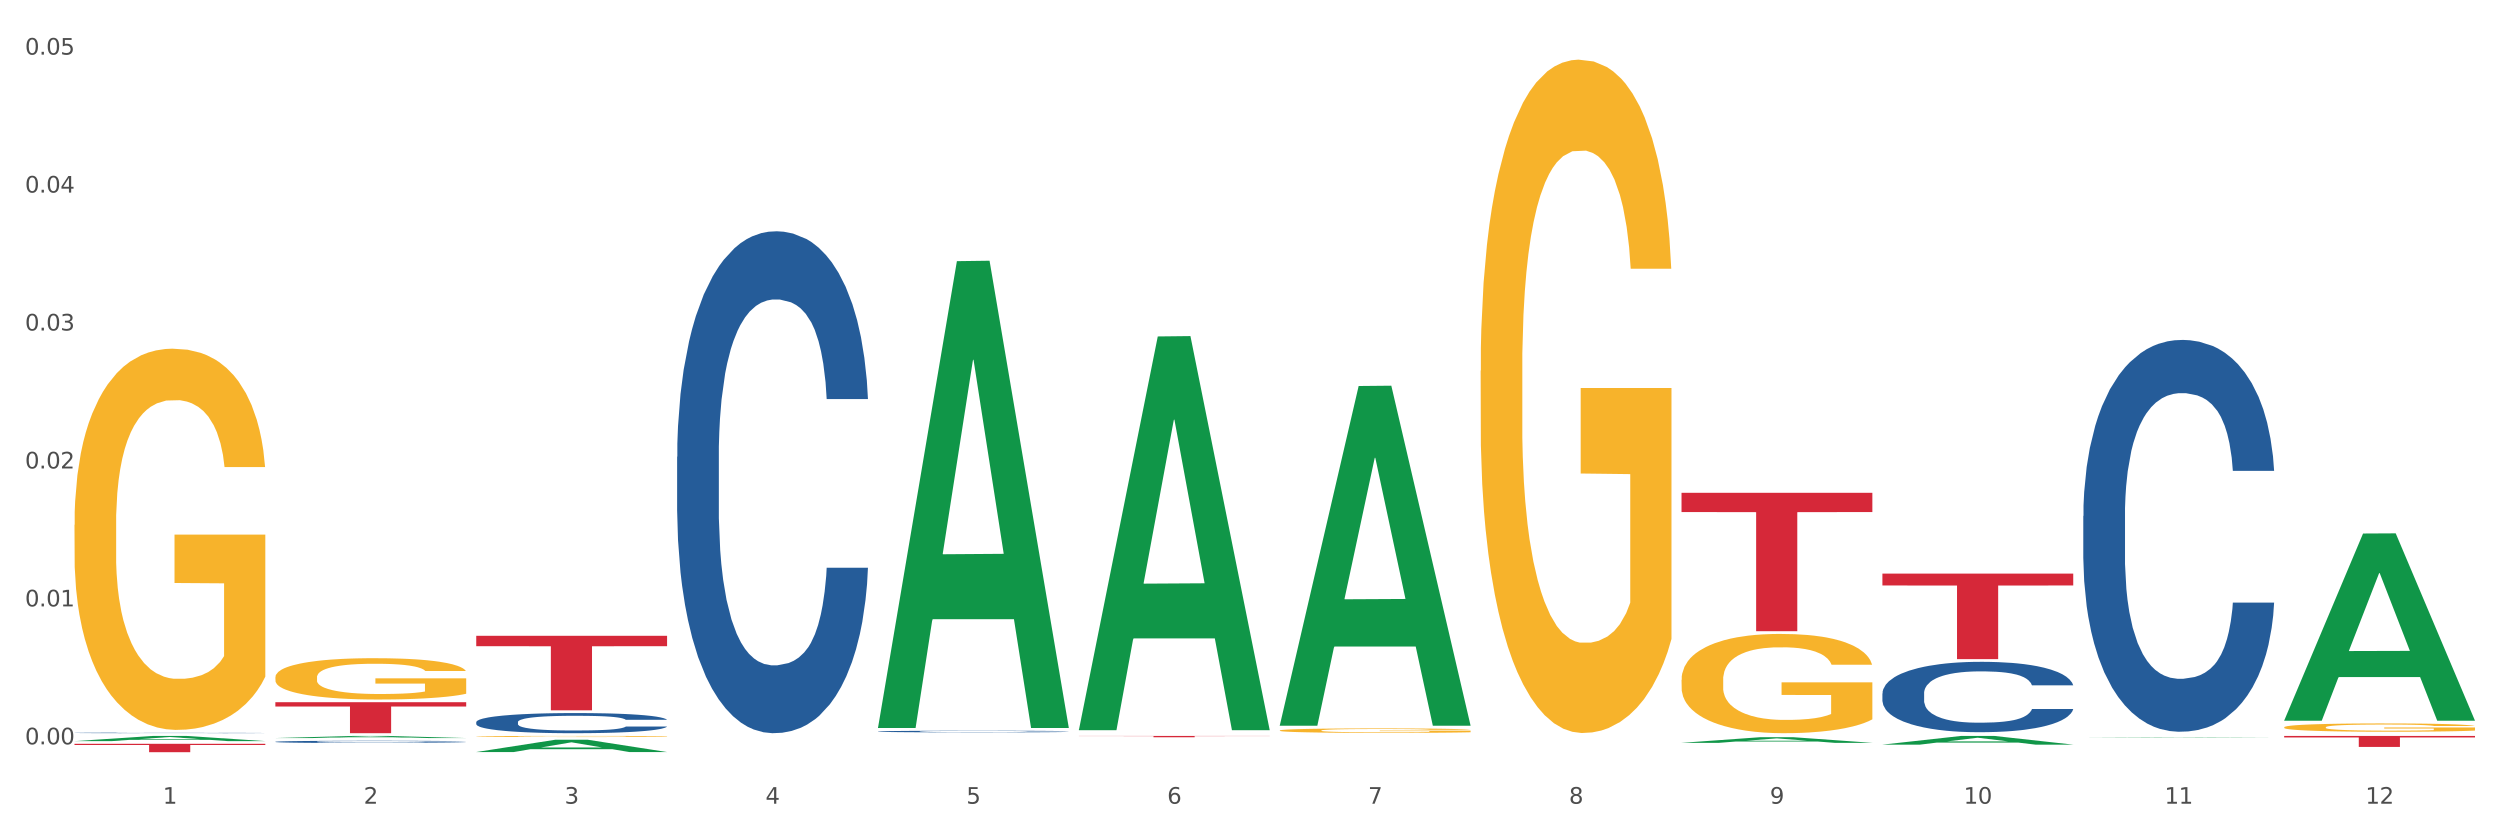 <?xml version="1.0" encoding="utf-8" standalone="no"?>
<!DOCTYPE svg PUBLIC "-//W3C//DTD SVG 1.1//EN"
  "http://www.w3.org/Graphics/SVG/1.1/DTD/svg11.dtd">
<svg xmlns:xlink="http://www.w3.org/1999/xlink" width="1080pt" height="360pt" viewBox="0 0 1080 360" xmlns="http://www.w3.org/2000/svg" version="1.1">
 <rect x="0" y="0" width="1080" height="360" fill="#333333" stroke="none"/>
 <defs>
  <style type="text/css">*{stroke-linejoin: round; stroke-linecap: butt}</style>
 </defs>
 <g id="figure_1">
  <g id="patch_1">
   <path d="M 0 360 
L 1080 360 
L 1080 0 
L 0 0 
z
" style="fill: #ffffff; stroke: #ffffff; stroke-linejoin: miter"/>
  </g>
  <g id="axes_1">
   <g id="matplotlib.axis_1">
    <g id="xtick_1">
     <g id="text_1">
      <!-- 1 -->
      <g style="fill: #4d4d4d" transform="translate(70.342 347.204) scale(0.096 -0.096)">
       <defs>
        <path id="DejaVuSans-31" d="M 794 531 
L 1825 531 
L 1825 4091 
L 703 3866 
L 703 4441 
L 1819 4666 
L 2450 4666 
L 2450 531 
L 3481 531 
L 3481 0 
L 794 0 
L 794 531 
z
" transform="scale(0.016)"/>
       </defs>
       <use xlink:href="#DejaVuSans-31"/>
      </g>
     </g>
    </g>
    <g id="xtick_2">
     <g id="text_2">
      <!-- 2 -->
      <g style="fill: #4d4d4d" transform="translate(157.122 347.204) scale(0.096 -0.096)">
       <defs>
        <path id="DejaVuSans-32" d="M 1228 531 
L 3431 531 
L 3431 0 
L 469 0 
L 469 531 
Q 828 903 1448 1529 
Q 2069 2156 2228 2338 
Q 2531 2678 2651 2914 
Q 2772 3150 2772 3378 
Q 2772 3750 2511 3984 
Q 2250 4219 1831 4219 
Q 1534 4219 1204 4116 
Q 875 4013 500 3803 
L 500 4441 
Q 881 4594 1212 4672 
Q 1544 4750 1819 4750 
Q 2544 4750 2975 4387 
Q 3406 4025 3406 3419 
Q 3406 3131 3298 2873 
Q 3191 2616 2906 2266 
Q 2828 2175 2409 1742 
Q 1991 1309 1228 531 
z
" transform="scale(0.016)"/>
       </defs>
       <use xlink:href="#DejaVuSans-32"/>
      </g>
     </g>
    </g>
    <g id="xtick_3">
     <g id="text_3">
      <!-- 3 -->
      <g style="fill: #4d4d4d" transform="translate(243.902 347.204) scale(0.096 -0.096)">
       <defs>
        <path id="DejaVuSans-33" d="M 2597 2516 
Q 3050 2419 3304 2112 
Q 3559 1806 3559 1356 
Q 3559 666 3084 287 
Q 2609 -91 1734 -91 
Q 1441 -91 1130 -33 
Q 819 25 488 141 
L 488 750 
Q 750 597 1062 519 
Q 1375 441 1716 441 
Q 2309 441 2620 675 
Q 2931 909 2931 1356 
Q 2931 1769 2642 2001 
Q 2353 2234 1838 2234 
L 1294 2234 
L 1294 2753 
L 1863 2753 
Q 2328 2753 2575 2939 
Q 2822 3125 2822 3475 
Q 2822 3834 2567 4026 
Q 2313 4219 1838 4219 
Q 1578 4219 1281 4162 
Q 984 4106 628 3988 
L 628 4550 
Q 988 4650 1302 4700 
Q 1616 4750 1894 4750 
Q 2613 4750 3031 4423 
Q 3450 4097 3450 3541 
Q 3450 3153 3228 2886 
Q 3006 2619 2597 2516 
z
" transform="scale(0.016)"/>
       </defs>
       <use xlink:href="#DejaVuSans-33"/>
      </g>
     </g>
    </g>
    <g id="xtick_4">
     <g id="text_4">
      <!-- 4 -->
      <g style="fill: #4d4d4d" transform="translate(330.683 347.204) scale(0.096 -0.096)">
       <defs>
        <path id="DejaVuSans-34" d="M 2419 4116 
L 825 1625 
L 2419 1625 
L 2419 4116 
z
M 2253 4666 
L 3047 4666 
L 3047 1625 
L 3713 1625 
L 3713 1100 
L 3047 1100 
L 3047 0 
L 2419 0 
L 2419 1100 
L 313 1100 
L 313 1709 
L 2253 4666 
z
" transform="scale(0.016)"/>
       </defs>
       <use xlink:href="#DejaVuSans-34"/>
      </g>
     </g>
    </g>
    <g id="xtick_5">
     <g id="text_5">
      <!-- 5 -->
      <g style="fill: #4d4d4d" transform="translate(417.463 347.204) scale(0.096 -0.096)">
       <defs>
        <path id="DejaVuSans-35" d="M 691 4666 
L 3169 4666 
L 3169 4134 
L 1269 4134 
L 1269 2991 
Q 1406 3038 1543 3061 
Q 1681 3084 1819 3084 
Q 2600 3084 3056 2656 
Q 3513 2228 3513 1497 
Q 3513 744 3044 326 
Q 2575 -91 1722 -91 
Q 1428 -91 1123 -41 
Q 819 9 494 109 
L 494 744 
Q 775 591 1075 516 
Q 1375 441 1709 441 
Q 2250 441 2565 725 
Q 2881 1009 2881 1497 
Q 2881 1984 2565 2268 
Q 2250 2553 1709 2553 
Q 1456 2553 1204 2497 
Q 953 2441 691 2322 
L 691 4666 
z
" transform="scale(0.016)"/>
       </defs>
       <use xlink:href="#DejaVuSans-35"/>
      </g>
     </g>
    </g>
    <g id="xtick_6">
     <g id="text_6">
      <!-- 6 -->
      <g style="fill: #4d4d4d" transform="translate(504.243 347.204) scale(0.096 -0.096)">
       <defs>
        <path id="DejaVuSans-36" d="M 2113 2584 
Q 1688 2584 1439 2293 
Q 1191 2003 1191 1497 
Q 1191 994 1439 701 
Q 1688 409 2113 409 
Q 2538 409 2786 701 
Q 3034 994 3034 1497 
Q 3034 2003 2786 2293 
Q 2538 2584 2113 2584 
z
M 3366 4563 
L 3366 3988 
Q 3128 4100 2886 4159 
Q 2644 4219 2406 4219 
Q 1781 4219 1451 3797 
Q 1122 3375 1075 2522 
Q 1259 2794 1537 2939 
Q 1816 3084 2150 3084 
Q 2853 3084 3261 2657 
Q 3669 2231 3669 1497 
Q 3669 778 3244 343 
Q 2819 -91 2113 -91 
Q 1303 -91 875 529 
Q 447 1150 447 2328 
Q 447 3434 972 4092 
Q 1497 4750 2381 4750 
Q 2619 4750 2861 4703 
Q 3103 4656 3366 4563 
z
" transform="scale(0.016)"/>
       </defs>
       <use xlink:href="#DejaVuSans-36"/>
      </g>
     </g>
    </g>
    <g id="xtick_7">
     <g id="text_7">
      <!-- 7 -->
      <g style="fill: #4d4d4d" transform="translate(591.024 347.204) scale(0.096 -0.096)">
       <defs>
        <path id="DejaVuSans-37" d="M 525 4666 
L 3525 4666 
L 3525 4397 
L 1831 0 
L 1172 0 
L 2766 4134 
L 525 4134 
L 525 4666 
z
" transform="scale(0.016)"/>
       </defs>
       <use xlink:href="#DejaVuSans-37"/>
      </g>
     </g>
    </g>
    <g id="xtick_8">
     <g id="text_8">
      <!-- 8 -->
      <g style="fill: #4d4d4d" transform="translate(677.804 347.204) scale(0.096 -0.096)">
       <defs>
        <path id="DejaVuSans-38" d="M 2034 2216 
Q 1584 2216 1326 1975 
Q 1069 1734 1069 1313 
Q 1069 891 1326 650 
Q 1584 409 2034 409 
Q 2484 409 2743 651 
Q 3003 894 3003 1313 
Q 3003 1734 2745 1975 
Q 2488 2216 2034 2216 
z
M 1403 2484 
Q 997 2584 770 2862 
Q 544 3141 544 3541 
Q 544 4100 942 4425 
Q 1341 4750 2034 4750 
Q 2731 4750 3128 4425 
Q 3525 4100 3525 3541 
Q 3525 3141 3298 2862 
Q 3072 2584 2669 2484 
Q 3125 2378 3379 2068 
Q 3634 1759 3634 1313 
Q 3634 634 3220 271 
Q 2806 -91 2034 -91 
Q 1263 -91 848 271 
Q 434 634 434 1313 
Q 434 1759 690 2068 
Q 947 2378 1403 2484 
z
M 1172 3481 
Q 1172 3119 1398 2916 
Q 1625 2713 2034 2713 
Q 2441 2713 2670 2916 
Q 2900 3119 2900 3481 
Q 2900 3844 2670 4047 
Q 2441 4250 2034 4250 
Q 1625 4250 1398 4047 
Q 1172 3844 1172 3481 
z
" transform="scale(0.016)"/>
       </defs>
       <use xlink:href="#DejaVuSans-38"/>
      </g>
     </g>
    </g>
    <g id="xtick_9">
     <g id="text_9">
      <!-- 9 -->
      <g style="fill: #4d4d4d" transform="translate(764.584 347.204) scale(0.096 -0.096)">
       <defs>
        <path id="DejaVuSans-39" d="M 703 97 
L 703 672 
Q 941 559 1184 500 
Q 1428 441 1663 441 
Q 2288 441 2617 861 
Q 2947 1281 2994 2138 
Q 2813 1869 2534 1725 
Q 2256 1581 1919 1581 
Q 1219 1581 811 2004 
Q 403 2428 403 3163 
Q 403 3881 828 4315 
Q 1253 4750 1959 4750 
Q 2769 4750 3195 4129 
Q 3622 3509 3622 2328 
Q 3622 1225 3098 567 
Q 2575 -91 1691 -91 
Q 1453 -91 1209 -44 
Q 966 3 703 97 
z
M 1959 2075 
Q 2384 2075 2632 2365 
Q 2881 2656 2881 3163 
Q 2881 3666 2632 3958 
Q 2384 4250 1959 4250 
Q 1534 4250 1286 3958 
Q 1038 3666 1038 3163 
Q 1038 2656 1286 2365 
Q 1534 2075 1959 2075 
z
" transform="scale(0.016)"/>
       </defs>
       <use xlink:href="#DejaVuSans-39"/>
      </g>
     </g>
    </g>
    <g id="xtick_10">
     <g id="text_10">
      <!-- 10 -->
      <g style="fill: #4d4d4d" transform="translate(848.311 347.204) scale(0.096 -0.096)">
       <defs>
        <path id="DejaVuSans-30" d="M 2034 4250 
Q 1547 4250 1301 3770 
Q 1056 3291 1056 2328 
Q 1056 1369 1301 889 
Q 1547 409 2034 409 
Q 2525 409 2770 889 
Q 3016 1369 3016 2328 
Q 3016 3291 2770 3770 
Q 2525 4250 2034 4250 
z
M 2034 4750 
Q 2819 4750 3233 4129 
Q 3647 3509 3647 2328 
Q 3647 1150 3233 529 
Q 2819 -91 2034 -91 
Q 1250 -91 836 529 
Q 422 1150 422 2328 
Q 422 3509 836 4129 
Q 1250 4750 2034 4750 
z
" transform="scale(0.016)"/>
       </defs>
       <use xlink:href="#DejaVuSans-31"/>
       <use xlink:href="#DejaVuSans-30" transform="translate(63.623 0)"/>
      </g>
     </g>
    </g>
    <g id="xtick_11">
     <g id="text_11">
      <!-- 11 -->
      <g style="fill: #4d4d4d" transform="translate(935.091 347.204) scale(0.096 -0.096)">
       <use xlink:href="#DejaVuSans-31"/>
       <use xlink:href="#DejaVuSans-31" transform="translate(63.623 0)"/>
      </g>
     </g>
    </g>
    <g id="xtick_12">
     <g id="text_12">
      <!-- 12 -->
      <g style="fill: #4d4d4d" transform="translate(1021.871 347.204) scale(0.096 -0.096)">
       <use xlink:href="#DejaVuSans-31"/>
       <use xlink:href="#DejaVuSans-32" transform="translate(63.623 0)"/>
      </g>
     </g>
    </g>
    <g id="xtick_13"/>
    <g id="xtick_14"/>
    <g id="xtick_15"/>
    <g id="xtick_16"/>
    <g id="xtick_17"/>
    <g id="xtick_18"/>
    <g id="xtick_19"/>
    <g id="xtick_20"/>
    <g id="xtick_21"/>
    <g id="xtick_22"/>
    <g id="xtick_23"/>
   </g>
   <g id="matplotlib.axis_2">
    <g id="ytick_1">
     <g id="text_13">
      <!-- 0.00 -->
      <g style="fill: #4d4d4d" transform="translate(10.8 321.56) scale(0.096 -0.096)">
       <defs>
        <path id="DejaVuSans-2e" d="M 684 794 
L 1344 794 
L 1344 0 
L 684 0 
L 684 794 
z
" transform="scale(0.016)"/>
       </defs>
       <use xlink:href="#DejaVuSans-30"/>
       <use xlink:href="#DejaVuSans-2e" transform="translate(63.623 0)"/>
       <use xlink:href="#DejaVuSans-30" transform="translate(95.41 0)"/>
       <use xlink:href="#DejaVuSans-30" transform="translate(159.033 0)"/>
      </g>
     </g>
    </g>
    <g id="ytick_2">
     <g id="text_14">
      <!-- 0.01 -->
      <g style="fill: #4d4d4d" transform="translate(10.8 261.968) scale(0.096 -0.096)">
       <use xlink:href="#DejaVuSans-30"/>
       <use xlink:href="#DejaVuSans-2e" transform="translate(63.623 0)"/>
       <use xlink:href="#DejaVuSans-30" transform="translate(95.41 0)"/>
       <use xlink:href="#DejaVuSans-31" transform="translate(159.033 0)"/>
      </g>
     </g>
    </g>
    <g id="ytick_3">
     <g id="text_15">
      <!-- 0.02 -->
      <g style="fill: #4d4d4d" transform="translate(10.8 202.377) scale(0.096 -0.096)">
       <use xlink:href="#DejaVuSans-30"/>
       <use xlink:href="#DejaVuSans-2e" transform="translate(63.623 0)"/>
       <use xlink:href="#DejaVuSans-30" transform="translate(95.41 0)"/>
       <use xlink:href="#DejaVuSans-32" transform="translate(159.033 0)"/>
      </g>
     </g>
    </g>
    <g id="ytick_4">
     <g id="text_16">
      <!-- 0.03 -->
      <g style="fill: #4d4d4d" transform="translate(10.8 142.785) scale(0.096 -0.096)">
       <use xlink:href="#DejaVuSans-30"/>
       <use xlink:href="#DejaVuSans-2e" transform="translate(63.623 0)"/>
       <use xlink:href="#DejaVuSans-30" transform="translate(95.41 0)"/>
       <use xlink:href="#DejaVuSans-33" transform="translate(159.033 0)"/>
      </g>
     </g>
    </g>
    <g id="ytick_5">
     <g id="text_17">
      <!-- 0.04 -->
      <g style="fill: #4d4d4d" transform="translate(10.8 83.194) scale(0.096 -0.096)">
       <use xlink:href="#DejaVuSans-30"/>
       <use xlink:href="#DejaVuSans-2e" transform="translate(63.623 0)"/>
       <use xlink:href="#DejaVuSans-30" transform="translate(95.41 0)"/>
       <use xlink:href="#DejaVuSans-34" transform="translate(159.033 0)"/>
      </g>
     </g>
    </g>
    <g id="ytick_6">
     <g id="text_18">
      <!-- 0.05 -->
      <g style="fill: #4d4d4d" transform="translate(10.8 23.602) scale(0.096 -0.096)">
       <use xlink:href="#DejaVuSans-30"/>
       <use xlink:href="#DejaVuSans-2e" transform="translate(63.623 0)"/>
       <use xlink:href="#DejaVuSans-30" transform="translate(95.41 0)"/>
       <use xlink:href="#DejaVuSans-35" transform="translate(159.033 0)"/>
      </g>
     </g>
    </g>
    <g id="ytick_7"/>
    <g id="ytick_8"/>
    <g id="ytick_9"/>
    <g id="ytick_10"/>
    <g id="ytick_11"/>
   </g>
   <g id="PolyCollection_1">
    <path d="M 32.175 320.155 
L 32.26 320.153 
L 66.256 317.914 
L 80.365 317.912 
L 114.616 320.159 
L 98.298 320.159 
L 90.904 319.636 
L 55.803 319.636 
L 55.548 319.645 
L 48.408 320.159 
L 32.175 320.159 
L 32.175 320.155 
L 60.222 319.324 
L 86.484 319.322 
L 73.481 318.391 
L 73.311 318.387 
L 73.141 318.393 
L 60.137 319.322 
L 60.222 319.324 
L 32.175 320.155 
z
" clip-path="url(#pbf54837834)" style="fill: #109648"/>
    <path d="M 292.516 197.335 
L 292.613 197.137 
L 292.613 191.593 
L 292.906 184.068 
L 293.978 170.206 
L 295.342 159.711 
L 297.681 147.434 
L 298.948 142.285 
L 300.604 136.542 
L 304.015 127.235 
L 307.913 119.314 
L 310.641 114.958 
L 312.688 112.185 
L 317.268 107.235 
L 319.899 105.056 
L 322.628 103.274 
L 324.966 102.086 
L 328.864 100.7 
L 331.983 100.106 
L 335.588 99.908 
L 338.609 100.106 
L 342.604 100.898 
L 348.451 103.274 
L 350.693 104.66 
L 353.714 107.037 
L 356.832 110.205 
L 359.366 113.373 
L 362.289 117.928 
L 365.31 123.869 
L 368.233 131.394 
L 370.28 138.324 
L 371.936 145.651 
L 373.398 154.562 
L 374.47 164.266 
L 374.957 172.384 
L 357.124 172.384 
L 356.637 165.058 
L 355.663 157.137 
L 354.688 151.79 
L 353.616 147.434 
L 351.96 142.483 
L 350.498 139.315 
L 348.062 135.552 
L 345.82 133.176 
L 343.969 131.79 
L 341.727 130.602 
L 336.952 129.413 
L 333.542 129.413 
L 331.398 129.809 
L 328.767 130.8 
L 326.525 132.186 
L 323.894 134.562 
L 321.848 137.136 
L 319.802 140.503 
L 318.632 142.879 
L 316.878 147.235 
L 315.709 150.8 
L 314.15 156.939 
L 313.273 161.295 
L 311.713 172.583 
L 311.031 180.899 
L 310.739 186.642 
L 310.544 192.979 
L 310.544 223.871 
L 311.129 237.732 
L 311.616 243.673 
L 312.395 250.406 
L 313.857 259.119 
L 316.001 267.634 
L 318.242 273.773 
L 320.094 277.535 
L 321.848 280.307 
L 323.602 282.486 
L 325.746 284.466 
L 327.5 285.654 
L 330.131 286.842 
L 333.249 287.436 
L 335.686 287.436 
L 340.655 286.446 
L 342.897 285.456 
L 345.041 284.07 
L 347.379 281.891 
L 349.231 279.515 
L 350.303 277.733 
L 352.057 273.971 
L 353.421 270.01 
L 354.591 265.456 
L 355.37 261.495 
L 356.247 255.554 
L 356.929 248.822 
L 357.124 245.257 
L 374.957 245.257 
L 374.568 252.386 
L 373.885 259.317 
L 372.521 268.624 
L 371.449 273.971 
L 369.793 280.505 
L 368.038 286.05 
L 365.602 292.189 
L 363.361 296.743 
L 361.022 300.704 
L 358.489 304.268 
L 353.908 309.219 
L 352.252 310.605 
L 348.744 312.981 
L 346.015 314.367 
L 342.02 315.754 
L 337.927 316.546 
L 333.639 316.744 
L 329.839 316.348 
L 325.648 315.159 
L 323.017 313.971 
L 320.094 312.189 
L 316.683 309.417 
L 313.467 306.05 
L 310.447 302.09 
L 307.621 297.535 
L 304.989 292.387 
L 301.579 283.872 
L 299.045 275.555 
L 297.194 267.832 
L 295.927 261.297 
L 294.66 252.98 
L 293.978 247.237 
L 292.906 233.376 
L 292.516 220.504 
L 292.516 197.335 
z
" clip-path="url(#pbf54837834)" style="fill: #255c99"/>
    <path d="M 379.296 315.993 
L 379.394 315.992 
L 379.394 315.974 
L 379.686 315.949 
L 380.758 315.903 
L 382.122 315.869 
L 384.461 315.829 
L 385.728 315.812 
L 387.385 315.793 
L 390.795 315.762 
L 394.693 315.736 
L 397.422 315.722 
L 399.468 315.713 
L 404.048 315.696 
L 406.679 315.689 
L 409.408 315.683 
L 411.747 315.679 
L 415.645 315.675 
L 418.763 315.673 
L 422.369 315.672 
L 425.389 315.673 
L 429.385 315.675 
L 435.232 315.683 
L 437.473 315.688 
L 440.494 315.696 
L 443.612 315.706 
L 446.146 315.716 
L 449.069 315.731 
L 452.09 315.751 
L 455.014 315.776 
L 457.06 315.799 
L 458.717 315.823 
L 460.178 315.852 
L 461.25 315.884 
L 461.738 315.911 
L 443.905 315.911 
L 443.417 315.887 
L 442.443 315.86 
L 441.468 315.843 
L 440.396 315.829 
L 438.74 315.812 
L 437.278 315.802 
L 434.842 315.789 
L 432.601 315.782 
L 430.749 315.777 
L 428.508 315.773 
L 423.733 315.769 
L 420.322 315.769 
L 418.178 315.771 
L 415.547 315.774 
L 413.306 315.778 
L 410.675 315.786 
L 408.628 315.795 
L 406.582 315.806 
L 405.413 315.814 
L 403.658 315.828 
L 402.489 315.84 
L 400.93 315.86 
L 400.053 315.874 
L 398.494 315.911 
L 397.812 315.939 
L 397.519 315.958 
L 397.324 315.978 
L 397.324 316.08 
L 397.909 316.126 
L 398.396 316.145 
L 399.176 316.167 
L 400.638 316.196 
L 402.781 316.224 
L 405.023 316.244 
L 406.874 316.257 
L 408.628 316.266 
L 410.382 316.273 
L 412.526 316.279 
L 414.28 316.283 
L 416.911 316.287 
L 420.03 316.289 
L 422.466 316.289 
L 427.436 316.286 
L 429.677 316.283 
L 431.821 316.278 
L 434.16 316.271 
L 436.011 316.263 
L 437.083 316.257 
L 438.837 316.245 
L 440.202 316.232 
L 441.371 316.217 
L 442.151 316.204 
L 443.028 316.184 
L 443.71 316.162 
L 443.905 316.15 
L 461.738 316.15 
L 461.348 316.174 
L 460.666 316.197 
L 459.301 316.227 
L 458.23 316.245 
L 456.573 316.266 
L 454.819 316.285 
L 452.383 316.305 
L 450.141 316.32 
L 447.803 316.333 
L 445.269 316.345 
L 440.689 316.361 
L 439.032 316.365 
L 435.524 316.373 
L 432.795 316.378 
L 428.8 316.382 
L 424.707 316.385 
L 420.42 316.386 
L 416.619 316.384 
L 412.429 316.38 
L 409.798 316.377 
L 406.874 316.371 
L 403.464 316.362 
L 400.248 316.35 
L 397.227 316.337 
L 394.401 316.322 
L 391.77 316.306 
L 388.359 316.278 
L 385.825 316.25 
L 383.974 316.225 
L 382.707 316.203 
L 381.44 316.176 
L 380.758 316.157 
L 379.686 316.111 
L 379.296 316.069 
L 379.296 315.993 
z
" clip-path="url(#pbf54837834)" style="fill: #255c99"/>
    <path d="M 813.198 299.569 
L 813.295 299.541 
L 813.295 298.764 
L 813.588 297.708 
L 814.66 295.764 
L 816.024 294.292 
L 818.363 292.57 
L 819.63 291.848 
L 821.286 291.042 
L 824.697 289.737 
L 828.595 288.626 
L 831.323 288.015 
L 833.37 287.626 
L 837.95 286.932 
L 840.581 286.626 
L 843.31 286.376 
L 845.648 286.21 
L 849.546 286.015 
L 852.665 285.932 
L 856.27 285.904 
L 859.291 285.932 
L 863.286 286.043 
L 869.133 286.376 
L 871.375 286.571 
L 874.396 286.904 
L 877.514 287.349 
L 880.048 287.793 
L 882.971 288.432 
L 885.992 289.265 
L 888.915 290.32 
L 890.962 291.292 
L 892.618 292.32 
L 894.08 293.57 
L 895.152 294.931 
L 895.639 296.069 
L 877.806 296.069 
L 877.319 295.042 
L 876.345 293.931 
L 875.37 293.181 
L 874.298 292.57 
L 872.642 291.876 
L 871.18 291.431 
L 868.744 290.904 
L 866.502 290.57 
L 864.651 290.376 
L 862.409 290.209 
L 857.634 290.043 
L 854.224 290.043 
L 852.08 290.098 
L 849.449 290.237 
L 847.207 290.431 
L 844.576 290.765 
L 842.53 291.126 
L 840.484 291.598 
L 839.314 291.931 
L 837.56 292.542 
L 836.391 293.042 
L 834.832 293.903 
L 833.955 294.514 
L 832.395 296.097 
L 831.713 297.264 
L 831.421 298.069 
L 831.226 298.958 
L 831.226 303.291 
L 831.811 305.235 
L 832.298 306.068 
L 833.077 307.012 
L 834.539 308.234 
L 836.683 309.429 
L 838.924 310.29 
L 840.776 310.817 
L 842.53 311.206 
L 844.284 311.512 
L 846.428 311.789 
L 848.182 311.956 
L 850.813 312.123 
L 853.931 312.206 
L 856.368 312.206 
L 861.338 312.067 
L 863.579 311.928 
L 865.723 311.734 
L 868.061 311.428 
L 869.913 311.095 
L 870.985 310.845 
L 872.739 310.317 
L 874.103 309.762 
L 875.273 309.123 
L 876.052 308.568 
L 876.929 307.734 
L 877.611 306.79 
L 877.806 306.29 
L 895.639 306.29 
L 895.25 307.29 
L 894.567 308.262 
L 893.203 309.567 
L 892.131 310.317 
L 890.475 311.234 
L 888.72 312.012 
L 886.284 312.873 
L 884.043 313.511 
L 881.704 314.067 
L 879.171 314.567 
L 874.59 315.261 
L 872.934 315.456 
L 869.426 315.789 
L 866.697 315.983 
L 862.702 316.178 
L 858.609 316.289 
L 854.321 316.316 
L 850.521 316.261 
L 846.33 316.094 
L 843.699 315.928 
L 840.776 315.678 
L 837.365 315.289 
L 834.149 314.817 
L 831.129 314.261 
L 828.303 313.622 
L 825.671 312.9 
L 822.261 311.706 
L 819.727 310.54 
L 817.876 309.456 
L 816.609 308.54 
L 815.342 307.373 
L 814.66 306.568 
L 813.588 304.624 
L 813.198 302.818 
L 813.198 299.569 
z
" clip-path="url(#pbf54837834)" style="fill: #255c99"/>
    <path d="M 899.978 222.901 
L 900.076 222.746 
L 900.076 218.417 
L 900.368 212.543 
L 901.44 201.721 
L 902.804 193.527 
L 905.143 183.942 
L 906.41 179.923 
L 908.067 175.44 
L 911.477 168.174 
L 915.375 161.99 
L 918.104 158.589 
L 920.15 156.424 
L 924.73 152.559 
L 927.361 150.859 
L 930.09 149.467 
L 932.429 148.54 
L 936.327 147.458 
L 939.445 146.994 
L 943.051 146.839 
L 946.071 146.994 
L 950.067 147.612 
L 955.914 149.467 
L 958.155 150.55 
L 961.176 152.405 
L 964.294 154.878 
L 966.828 157.352 
L 969.751 160.908 
L 972.772 165.545 
L 975.696 171.42 
L 977.742 176.831 
L 979.399 182.551 
L 980.86 189.508 
L 981.932 197.083 
L 982.42 203.422 
L 964.587 203.422 
L 964.099 197.702 
L 963.125 191.518 
L 962.15 187.344 
L 961.078 183.942 
L 959.422 180.078 
L 957.96 177.604 
L 955.524 174.667 
L 953.283 172.812 
L 951.431 171.729 
L 949.19 170.802 
L 944.415 169.874 
L 941.004 169.874 
L 938.86 170.183 
L 936.229 170.956 
L 933.988 172.039 
L 931.357 173.894 
L 929.31 175.903 
L 927.264 178.532 
L 926.095 180.387 
L 924.34 183.788 
L 923.171 186.571 
L 921.612 191.363 
L 920.735 194.764 
L 919.176 203.576 
L 918.494 210.069 
L 918.201 214.553 
L 918.006 219.5 
L 918.006 243.617 
L 918.591 254.438 
L 919.078 259.076 
L 919.858 264.333 
L 921.32 271.135 
L 923.463 277.783 
L 925.705 282.575 
L 927.556 285.512 
L 929.31 287.677 
L 931.064 289.377 
L 933.208 290.923 
L 934.962 291.851 
L 937.593 292.778 
L 940.712 293.242 
L 943.148 293.242 
L 948.118 292.469 
L 950.359 291.696 
L 952.503 290.614 
L 954.842 288.913 
L 956.693 287.058 
L 957.765 285.667 
L 959.519 282.73 
L 960.884 279.638 
L 962.053 276.082 
L 962.833 272.99 
L 963.71 268.352 
L 964.392 263.096 
L 964.587 260.313 
L 982.42 260.313 
L 982.03 265.879 
L 981.348 271.289 
L 979.983 278.556 
L 978.912 282.73 
L 977.255 287.831 
L 975.501 292.16 
L 973.065 296.952 
L 970.823 300.508 
L 968.485 303.6 
L 965.951 306.383 
L 961.371 310.248 
L 959.714 311.33 
L 956.206 313.185 
L 953.477 314.267 
L 949.482 315.349 
L 945.389 315.968 
L 941.102 316.122 
L 937.301 315.813 
L 933.111 314.886 
L 930.48 313.958 
L 927.556 312.567 
L 924.146 310.402 
L 920.93 307.774 
L 917.909 304.682 
L 915.083 301.127 
L 912.452 297.107 
L 909.041 290.459 
L 906.507 283.966 
L 904.656 277.937 
L 903.389 272.835 
L 902.122 266.342 
L 901.44 261.859 
L 900.368 251.037 
L 899.978 240.989 
L 899.978 222.901 
z
" clip-path="url(#pbf54837834)" style="fill: #255c99"/>
    <path d="M 32.175 316.606 
L 32.272 316.606 
L 32.272 316.6 
L 32.565 316.591 
L 33.637 316.575 
L 35.001 316.563 
L 37.34 316.549 
L 38.607 316.543 
L 40.263 316.536 
L 43.674 316.526 
L 47.572 316.517 
L 50.3 316.512 
L 52.347 316.508 
L 56.927 316.503 
L 59.558 316.5 
L 62.287 316.498 
L 64.625 316.497 
L 68.523 316.495 
L 71.642 316.495 
L 75.247 316.494 
L 78.268 316.495 
L 82.263 316.495 
L 88.11 316.498 
L 90.352 316.5 
L 93.373 316.503 
L 96.491 316.506 
L 99.025 316.51 
L 101.948 316.515 
L 104.969 316.522 
L 107.892 316.531 
L 109.939 316.539 
L 111.595 316.547 
L 113.057 316.557 
L 114.129 316.568 
L 114.616 316.578 
L 96.783 316.578 
L 96.296 316.569 
L 95.322 316.56 
L 94.347 316.554 
L 93.275 316.549 
L 91.619 316.543 
L 90.157 316.54 
L 87.721 316.535 
L 85.479 316.533 
L 83.628 316.531 
L 81.386 316.53 
L 76.611 316.528 
L 73.201 316.528 
L 71.057 316.529 
L 68.426 316.53 
L 66.184 316.531 
L 63.553 316.534 
L 61.507 316.537 
L 59.461 316.541 
L 58.291 316.544 
L 56.537 316.549 
L 55.368 316.553 
L 53.809 316.56 
L 52.932 316.565 
L 51.372 316.578 
L 50.69 316.587 
L 50.398 316.594 
L 50.203 316.601 
L 50.203 316.637 
L 50.788 316.653 
L 51.275 316.66 
L 52.054 316.667 
L 53.516 316.677 
L 55.66 316.687 
L 57.901 316.694 
L 59.753 316.699 
L 61.507 316.702 
L 63.261 316.704 
L 65.405 316.707 
L 67.159 316.708 
L 69.79 316.709 
L 72.908 316.71 
L 75.345 316.71 
L 80.314 316.709 
L 82.556 316.708 
L 84.7 316.706 
L 87.038 316.704 
L 88.89 316.701 
L 89.962 316.699 
L 91.716 316.694 
L 93.08 316.69 
L 94.25 316.685 
L 95.029 316.68 
L 95.906 316.673 
L 96.588 316.666 
L 96.783 316.661 
L 114.616 316.661 
L 114.227 316.67 
L 113.544 316.678 
L 112.18 316.688 
L 111.108 316.694 
L 109.452 316.702 
L 107.697 316.708 
L 105.261 316.715 
L 103.02 316.721 
L 100.681 316.725 
L 98.148 316.729 
L 93.567 316.735 
L 91.911 316.737 
L 88.403 316.739 
L 85.674 316.741 
L 81.679 316.743 
L 77.586 316.743 
L 73.298 316.744 
L 69.498 316.743 
L 65.307 316.742 
L 62.676 316.74 
L 59.753 316.738 
L 56.342 316.735 
L 53.126 316.731 
L 50.105 316.727 
L 47.279 316.722 
L 44.648 316.716 
L 41.238 316.706 
L 38.704 316.696 
L 36.853 316.687 
L 35.586 316.68 
L 34.319 316.67 
L 33.637 316.664 
L 32.565 316.648 
L 32.175 316.633 
L 32.175 316.606 
z
" clip-path="url(#pbf54837834)" style="fill: #255c99"/>
    <path d="M 32.175 321.328 
L 114.616 321.328 
L 114.616 321.831 
L 82.187 321.835 
L 82.187 324.95 
L 64.409 324.95 
L 64.409 321.835 
L 32.175 321.831 
L 32.175 321.331 
L 32.175 321.328 
z
" clip-path="url(#pbf54837834)" style="fill: #d62839"/>
    <path d="M 118.955 303.362 
L 201.397 303.362 
L 201.397 305.222 
L 168.967 305.234 
L 168.967 316.744 
L 151.189 316.744 
L 151.189 305.234 
L 118.955 305.222 
L 118.955 303.375 
L 118.955 303.362 
z
" clip-path="url(#pbf54837834)" style="fill: #d62839"/>
    <path d="M 205.736 274.677 
L 288.177 274.677 
L 288.177 279.151 
L 255.747 279.181 
L 255.747 306.87 
L 237.97 306.87 
L 237.97 279.181 
L 205.736 279.151 
L 205.736 274.708 
L 205.736 274.677 
z
" clip-path="url(#pbf54837834)" style="fill: #d62839"/>
    <path d="M 32.175 226.732 
L 32.272 226.582 
L 32.272 221.167 
L 32.467 216.504 
L 33.44 205.223 
L 34.9 195.897 
L 35.971 190.933 
L 37.042 186.872 
L 38.307 182.811 
L 39.864 178.599 
L 42.687 172.433 
L 44.439 169.274 
L 46.58 165.965 
L 50.474 161.151 
L 53.296 158.444 
L 56.216 156.188 
L 60.986 153.48 
L 64.1 152.277 
L 67.41 151.375 
L 71.4 150.773 
L 74.418 150.622 
L 81.036 151.074 
L 86.682 152.427 
L 89.407 153.48 
L 92.911 155.285 
L 94.76 156.489 
L 97.778 158.895 
L 100.892 162.054 
L 103.034 164.761 
L 106.246 169.875 
L 108.679 174.99 
L 110.918 181.307 
L 112.086 185.669 
L 112.962 189.73 
L 113.74 194.393 
L 114.519 201.763 
L 96.999 201.763 
L 96.318 196.499 
L 95.247 191.535 
L 93.69 186.722 
L 92.327 183.714 
L 89.991 179.953 
L 87.85 177.547 
L 85.611 175.742 
L 82.886 174.237 
L 80.744 173.485 
L 77.727 172.884 
L 71.79 173.034 
L 67.799 174.237 
L 65.074 175.742 
L 63.322 177.095 
L 61.764 178.599 
L 60.012 180.705 
L 57.968 183.864 
L 56.508 186.722 
L 55.048 190.332 
L 53.88 193.942 
L 52.81 198.153 
L 51.934 202.666 
L 51.252 207.329 
L 50.668 213.044 
L 50.182 222.52 
L 50.182 243.127 
L 50.376 247.79 
L 50.863 253.957 
L 51.447 258.62 
L 52.42 264.185 
L 53.296 267.945 
L 54.951 273.36 
L 56.8 277.873 
L 58.26 280.731 
L 59.72 283.137 
L 62.251 286.446 
L 65.074 289.154 
L 67.507 290.808 
L 70.816 292.312 
L 73.055 292.914 
L 75.002 293.215 
L 79.771 293.215 
L 83.178 292.764 
L 86.974 291.711 
L 89.894 290.357 
L 92.327 288.702 
L 95.052 285.995 
L 96.804 283.438 
L 96.804 252.001 
L 75.391 251.851 
L 75.391 230.944 
L 114.616 230.944 
L 114.616 292.312 
L 112.962 295.471 
L 111.112 298.329 
L 109.166 300.886 
L 106.246 304.045 
L 102.742 307.053 
L 99.627 309.159 
L 96.318 310.964 
L 92.424 312.618 
L 87.363 314.122 
L 84.248 314.724 
L 80.355 315.175 
L 75.78 315.326 
L 71.79 315.025 
L 67.896 314.273 
L 63.808 312.919 
L 59.818 310.964 
L 56.8 309.008 
L 53.783 306.602 
L 50.571 303.443 
L 48.04 300.435 
L 46.094 297.727 
L 43.952 294.268 
L 41.616 289.755 
L 39.864 285.694 
L 38.307 281.483 
L 36.652 276.068 
L 35.484 271.405 
L 34.316 265.539 
L 33.635 261.177 
L 32.856 254.408 
L 32.272 244.932 
L 32.175 226.732 
z
" clip-path="url(#pbf54837834)" style="fill: #f7b32b"/>
    <path d="M 466.077 317.912 
L 548.518 317.912 
L 548.518 317.995 
L 516.088 317.996 
L 516.088 318.509 
L 498.311 318.509 
L 498.311 317.996 
L 466.077 317.995 
L 466.077 317.913 
L 466.077 317.912 
z
" clip-path="url(#pbf54837834)" style="fill: #d62839"/>
    <path d="M 726.418 212.892 
L 808.859 212.892 
L 808.859 221.201 
L 776.429 221.257 
L 776.429 272.686 
L 758.652 272.686 
L 758.652 221.257 
L 726.418 221.201 
L 726.418 212.948 
L 726.418 212.892 
z
" clip-path="url(#pbf54837834)" style="fill: #d62839"/>
    <path d="M 813.198 247.79 
L 895.639 247.79 
L 895.639 252.924 
L 863.21 252.959 
L 863.21 284.736 
L 845.432 284.736 
L 845.432 252.959 
L 813.198 252.924 
L 813.198 247.825 
L 813.198 247.79 
z
" clip-path="url(#pbf54837834)" style="fill: #d62839"/>
    <path d="M 986.759 317.912 
L 1069.2 317.912 
L 1069.2 318.573 
L 1036.77 318.577 
L 1036.77 322.667 
L 1018.993 322.667 
L 1018.993 318.577 
L 986.759 318.573 
L 986.759 317.917 
L 986.759 317.912 
z
" clip-path="url(#pbf54837834)" style="fill: #d62839"/>
    <path d="M 205.736 311.95 
L 205.833 311.942 
L 205.833 311.719 
L 206.125 311.417 
L 207.197 310.861 
L 208.562 310.439 
L 210.9 309.946 
L 212.167 309.74 
L 213.824 309.509 
L 217.235 309.136 
L 221.133 308.818 
L 223.861 308.643 
L 225.907 308.531 
L 230.488 308.333 
L 233.119 308.245 
L 235.847 308.174 
L 238.186 308.126 
L 242.084 308.07 
L 245.202 308.046 
L 248.808 308.039 
L 251.829 308.046 
L 255.824 308.078 
L 261.671 308.174 
L 263.912 308.229 
L 266.933 308.325 
L 270.052 308.452 
L 272.585 308.579 
L 275.509 308.762 
L 278.53 309 
L 281.453 309.303 
L 283.499 309.581 
L 285.156 309.875 
L 286.618 310.233 
L 287.69 310.622 
L 288.177 310.948 
L 270.344 310.948 
L 269.857 310.654 
L 268.882 310.336 
L 267.908 310.121 
L 266.836 309.946 
L 265.179 309.748 
L 263.717 309.621 
L 261.281 309.47 
L 259.04 309.374 
L 257.188 309.318 
L 254.947 309.271 
L 250.172 309.223 
L 246.761 309.223 
L 244.618 309.239 
L 241.986 309.279 
L 239.745 309.334 
L 237.114 309.43 
L 235.068 309.533 
L 233.021 309.668 
L 231.852 309.764 
L 230.098 309.939 
L 228.928 310.082 
L 227.369 310.328 
L 226.492 310.503 
L 224.933 310.956 
L 224.251 311.29 
L 223.959 311.521 
L 223.764 311.775 
L 223.764 313.015 
L 224.348 313.572 
L 224.836 313.81 
L 225.615 314.08 
L 227.077 314.43 
L 229.221 314.772 
L 231.462 315.019 
L 233.314 315.17 
L 235.068 315.281 
L 236.822 315.368 
L 238.966 315.448 
L 240.72 315.496 
L 243.351 315.543 
L 246.469 315.567 
L 248.905 315.567 
L 253.875 315.527 
L 256.116 315.488 
L 258.26 315.432 
L 260.599 315.344 
L 262.451 315.249 
L 263.523 315.178 
L 265.277 315.026 
L 266.641 314.867 
L 267.81 314.685 
L 268.59 314.526 
L 269.467 314.287 
L 270.149 314.017 
L 270.344 313.874 
L 288.177 313.874 
L 287.787 314.16 
L 287.105 314.438 
L 285.741 314.812 
L 284.669 315.026 
L 283.012 315.289 
L 281.258 315.511 
L 278.822 315.758 
L 276.581 315.941 
L 274.242 316.1 
L 271.708 316.243 
L 267.128 316.442 
L 265.472 316.497 
L 261.963 316.593 
L 259.235 316.648 
L 255.239 316.704 
L 251.147 316.736 
L 246.859 316.744 
L 243.058 316.728 
L 238.868 316.68 
L 236.237 316.632 
L 233.314 316.561 
L 229.903 316.449 
L 226.687 316.314 
L 223.666 316.155 
L 220.84 315.973 
L 218.209 315.766 
L 214.798 315.424 
L 212.265 315.09 
L 210.413 314.78 
L 209.146 314.518 
L 207.88 314.184 
L 207.197 313.953 
L 206.125 313.397 
L 205.736 312.88 
L 205.736 311.95 
z
" clip-path="url(#pbf54837834)" style="fill: #255c99"/>
    <path d="M 118.955 320.447 
L 119.053 320.446 
L 119.053 320.421 
L 119.345 320.387 
L 120.417 320.324 
L 121.781 320.277 
L 124.12 320.221 
L 125.387 320.198 
L 127.044 320.172 
L 130.454 320.129 
L 134.352 320.093 
L 137.081 320.074 
L 139.127 320.061 
L 143.707 320.039 
L 146.338 320.029 
L 149.067 320.021 
L 151.406 320.015 
L 155.304 320.009 
L 158.422 320.006 
L 162.028 320.006 
L 165.048 320.006 
L 169.044 320.01 
L 174.891 320.021 
L 177.132 320.027 
L 180.153 320.038 
L 183.271 320.052 
L 185.805 320.067 
L 188.728 320.087 
L 191.749 320.114 
L 194.673 320.148 
L 196.719 320.18 
L 198.376 320.213 
L 199.837 320.253 
L 200.909 320.297 
L 201.397 320.334 
L 183.564 320.334 
L 183.076 320.301 
L 182.102 320.265 
L 181.127 320.241 
L 180.055 320.221 
L 178.399 320.199 
L 176.937 320.184 
L 174.501 320.167 
L 172.26 320.156 
L 170.408 320.15 
L 168.167 320.145 
L 163.392 320.139 
L 159.981 320.139 
L 157.837 320.141 
L 155.206 320.146 
L 152.965 320.152 
L 150.334 320.163 
L 148.287 320.174 
L 146.241 320.19 
L 145.071 320.2 
L 143.317 320.22 
L 142.148 320.236 
L 140.589 320.264 
L 139.712 320.284 
L 138.153 320.335 
L 137.471 320.373 
L 137.178 320.399 
L 136.983 320.427 
L 136.983 320.567 
L 137.568 320.63 
L 138.055 320.657 
L 138.835 320.688 
L 140.297 320.727 
L 142.44 320.766 
L 144.682 320.794 
L 146.533 320.811 
L 148.287 320.823 
L 150.041 320.833 
L 152.185 320.842 
L 153.939 320.848 
L 156.57 320.853 
L 159.689 320.856 
L 162.125 320.856 
L 167.095 320.851 
L 169.336 320.847 
L 171.48 320.84 
L 173.819 320.83 
L 175.67 320.82 
L 176.742 320.812 
L 178.496 320.795 
L 179.861 320.777 
L 181.03 320.756 
L 181.81 320.738 
L 182.687 320.711 
L 183.369 320.681 
L 183.564 320.664 
L 201.397 320.664 
L 201.007 320.697 
L 200.325 320.728 
L 198.96 320.77 
L 197.889 320.795 
L 196.232 320.824 
L 194.478 320.849 
L 192.042 320.877 
L 189.8 320.898 
L 187.462 320.916 
L 184.928 320.932 
L 180.348 320.954 
L 178.691 320.961 
L 175.183 320.971 
L 172.454 320.978 
L 168.459 320.984 
L 164.366 320.988 
L 160.079 320.988 
L 156.278 320.987 
L 152.088 320.981 
L 149.457 320.976 
L 146.533 320.968 
L 143.123 320.955 
L 139.907 320.94 
L 136.886 320.922 
L 134.06 320.901 
L 131.429 320.878 
L 128.018 320.839 
L 125.484 320.802 
L 123.633 320.767 
L 122.366 320.737 
L 121.099 320.699 
L 120.417 320.673 
L 119.345 320.611 
L 118.955 320.552 
L 118.955 320.447 
z
" clip-path="url(#pbf54837834)" style="fill: #255c99"/>
    <path d="M 986.759 311.2 
L 986.844 311.124 
L 1020.84 230.478 
L 1034.949 230.402 
L 1069.2 311.353 
L 1052.882 311.353 
L 1045.487 292.502 
L 1010.386 292.502 
L 1010.131 292.806 
L 1002.992 311.353 
L 986.759 311.353 
L 986.759 311.2 
L 1014.806 281.253 
L 1041.068 281.177 
L 1028.064 247.656 
L 1027.894 247.504 
L 1027.724 247.732 
L 1014.721 281.177 
L 1014.806 281.253 
L 986.759 311.2 
z
" clip-path="url(#pbf54837834)" style="fill: #109648"/>
    <path d="M 726.418 293.674 
L 726.515 293.634 
L 726.515 292.224 
L 726.71 291.01 
L 727.683 288.072 
L 729.143 285.644 
L 730.214 284.351 
L 731.284 283.294 
L 732.55 282.236 
L 734.107 281.14 
L 736.93 279.534 
L 738.682 278.711 
L 740.823 277.85 
L 744.716 276.596 
L 747.539 275.891 
L 750.459 275.304 
L 755.228 274.599 
L 758.343 274.285 
L 761.652 274.05 
L 765.643 273.894 
L 768.66 273.854 
L 775.279 273.972 
L 780.924 274.324 
L 783.65 274.599 
L 787.154 275.069 
L 789.003 275.382 
L 792.02 276.009 
L 795.135 276.831 
L 797.276 277.536 
L 800.488 278.868 
L 802.922 280.2 
L 805.16 281.845 
L 806.328 282.981 
L 807.204 284.038 
L 807.983 285.252 
L 808.762 287.172 
L 791.242 287.172 
L 790.56 285.801 
L 789.49 284.508 
L 787.932 283.255 
L 786.57 282.471 
L 784.234 281.492 
L 782.092 280.865 
L 779.854 280.395 
L 777.128 280.004 
L 774.987 279.808 
L 771.97 279.651 
L 766.032 279.69 
L 762.042 280.004 
L 759.316 280.395 
L 757.564 280.748 
L 756.007 281.14 
L 754.255 281.688 
L 752.211 282.511 
L 750.751 283.255 
L 749.291 284.195 
L 748.123 285.135 
L 747.052 286.232 
L 746.176 287.407 
L 745.495 288.621 
L 744.911 290.109 
L 744.424 292.577 
L 744.424 297.943 
L 744.619 299.157 
L 745.106 300.763 
L 745.69 301.977 
L 746.663 303.426 
L 747.539 304.406 
L 749.194 305.816 
L 751.043 306.991 
L 752.503 307.735 
L 753.963 308.362 
L 756.494 309.223 
L 759.316 309.928 
L 761.75 310.359 
L 765.059 310.751 
L 767.298 310.908 
L 769.244 310.986 
L 774.014 310.986 
L 777.42 310.868 
L 781.216 310.594 
L 784.136 310.242 
L 786.57 309.811 
L 789.295 309.106 
L 791.047 308.44 
L 791.047 300.254 
L 769.634 300.215 
L 769.634 294.77 
L 808.859 294.77 
L 808.859 310.751 
L 807.204 311.573 
L 805.355 312.318 
L 803.408 312.983 
L 800.488 313.806 
L 796.984 314.589 
L 793.87 315.138 
L 790.56 315.608 
L 786.667 316.039 
L 781.606 316.43 
L 778.491 316.587 
L 774.598 316.704 
L 770.023 316.744 
L 766.032 316.665 
L 762.139 316.469 
L 758.051 316.117 
L 754.06 315.608 
L 751.043 315.099 
L 748.026 314.472 
L 744.814 313.649 
L 742.283 312.866 
L 740.336 312.161 
L 738.195 311.26 
L 735.859 310.085 
L 734.107 309.027 
L 732.55 307.931 
L 730.895 306.521 
L 729.727 305.307 
L 728.559 303.779 
L 727.878 302.643 
L 727.099 300.88 
L 726.515 298.413 
L 726.418 293.674 
z
" clip-path="url(#pbf54837834)" style="fill: #f7b32b"/>
    <path d="M 118.955 318.835 
L 119.04 318.834 
L 153.037 317.913 
L 167.145 317.912 
L 201.397 318.837 
L 185.078 318.837 
L 177.684 318.622 
L 142.583 318.622 
L 142.328 318.625 
L 135.189 318.837 
L 118.955 318.837 
L 118.955 318.835 
L 147.002 318.493 
L 173.265 318.492 
L 160.261 318.109 
L 160.091 318.108 
L 159.921 318.11 
L 146.917 318.492 
L 147.002 318.493 
L 118.955 318.835 
z
" clip-path="url(#pbf54837834)" style="fill: #109648"/>
    <path d="M 205.736 324.871 
L 205.821 324.866 
L 239.817 319.576 
L 253.926 319.571 
L 288.177 324.881 
L 271.859 324.881 
L 264.464 323.645 
L 229.363 323.645 
L 229.108 323.665 
L 221.969 324.881 
L 205.736 324.881 
L 205.736 324.871 
L 233.783 322.907 
L 260.045 322.902 
L 247.041 320.703 
L 246.871 320.693 
L 246.701 320.708 
L 233.698 322.902 
L 233.783 322.907 
L 205.736 324.871 
z
" clip-path="url(#pbf54837834)" style="fill: #109648"/>
    <path d="M 379.296 314.124 
L 379.381 313.935 
L 413.378 112.819 
L 427.486 112.629 
L 461.738 314.504 
L 445.419 314.504 
L 438.025 267.494 
L 402.924 267.494 
L 402.669 268.252 
L 395.53 314.504 
L 379.296 314.504 
L 379.296 314.124 
L 407.343 239.44 
L 433.606 239.251 
L 420.602 155.658 
L 420.432 155.279 
L 420.262 155.847 
L 407.258 239.251 
L 407.343 239.44 
L 379.296 314.124 
z
" clip-path="url(#pbf54837834)" style="fill: #109648"/>
    <path d="M 639.637 160.189 
L 639.735 159.923 
L 639.735 150.359 
L 639.929 142.123 
L 640.903 122.198 
L 642.363 105.726 
L 643.433 96.959 
L 644.504 89.786 
L 645.769 82.613 
L 647.327 75.174 
L 650.149 64.282 
L 651.901 58.703 
L 654.043 52.858 
L 657.936 44.356 
L 660.759 39.574 
L 663.679 35.589 
L 668.448 30.807 
L 671.563 28.682 
L 674.872 27.088 
L 678.863 26.025 
L 681.88 25.759 
L 688.499 26.557 
L 694.144 28.948 
L 696.869 30.807 
L 700.373 33.995 
L 702.223 36.121 
L 705.24 40.371 
L 708.355 45.95 
L 710.496 50.733 
L 713.708 59.765 
L 716.141 68.798 
L 718.38 79.956 
L 719.548 87.661 
L 720.424 94.834 
L 721.203 103.07 
L 721.981 116.088 
L 704.461 116.088 
L 703.78 106.789 
L 702.709 98.022 
L 701.152 89.521 
L 699.789 84.207 
L 697.453 77.565 
L 695.312 73.315 
L 693.073 70.127 
L 690.348 67.47 
L 688.207 66.141 
L 685.189 65.079 
L 679.252 65.344 
L 675.261 67.47 
L 672.536 70.127 
L 670.784 72.518 
L 669.227 75.174 
L 667.475 78.894 
L 665.431 84.473 
L 663.971 89.521 
L 662.511 95.897 
L 661.343 102.273 
L 660.272 109.712 
L 659.396 117.682 
L 658.715 125.917 
L 658.131 136.013 
L 657.644 152.75 
L 657.644 189.147 
L 657.839 197.383 
L 658.325 208.275 
L 658.909 216.511 
L 659.883 226.341 
L 660.759 232.983 
L 662.413 242.547 
L 664.263 250.517 
L 665.723 255.565 
L 667.183 259.816 
L 669.713 265.66 
L 672.536 270.442 
L 674.969 273.365 
L 678.279 276.022 
L 680.517 277.084 
L 682.464 277.616 
L 687.233 277.616 
L 690.64 276.819 
L 694.436 274.959 
L 697.356 272.568 
L 699.789 269.645 
L 702.515 264.863 
L 704.267 260.347 
L 704.267 204.822 
L 682.853 204.556 
L 682.853 167.628 
L 722.079 167.628 
L 722.079 276.022 
L 720.424 281.601 
L 718.575 286.648 
L 716.628 291.165 
L 713.708 296.744 
L 710.204 302.057 
L 707.089 305.777 
L 703.78 308.965 
L 699.887 311.887 
L 694.825 314.544 
L 691.711 315.606 
L 687.817 316.404 
L 683.243 316.669 
L 679.252 316.138 
L 675.359 314.809 
L 671.271 312.418 
L 667.28 308.965 
L 664.263 305.511 
L 661.245 301.26 
L 658.033 295.681 
L 655.503 290.368 
L 653.556 285.586 
L 651.415 279.475 
L 649.079 271.505 
L 647.327 264.332 
L 645.769 256.893 
L 644.115 247.329 
L 642.947 239.093 
L 641.779 228.732 
L 641.097 221.028 
L 640.319 209.072 
L 639.735 192.335 
L 639.637 160.189 
z
" clip-path="url(#pbf54837834)" style="fill: #f7b32b"/>
    <path d="M 552.857 315.567 
L 552.954 315.565 
L 552.954 315.501 
L 553.149 315.447 
L 554.122 315.314 
L 555.582 315.204 
L 556.653 315.146 
L 557.724 315.098 
L 558.989 315.051 
L 560.546 315.001 
L 563.369 314.929 
L 565.121 314.891 
L 567.262 314.853 
L 571.156 314.796 
L 573.978 314.764 
L 576.898 314.738 
L 581.668 314.706 
L 584.782 314.692 
L 588.092 314.681 
L 592.082 314.674 
L 595.1 314.672 
L 601.718 314.678 
L 607.364 314.693 
L 610.089 314.706 
L 613.593 314.727 
L 615.442 314.741 
L 618.46 314.769 
L 621.574 314.807 
L 623.716 314.838 
L 626.928 314.899 
L 629.361 314.959 
L 631.6 315.033 
L 632.768 315.084 
L 633.644 315.132 
L 634.422 315.187 
L 635.201 315.273 
L 617.681 315.273 
L 617 315.211 
L 615.929 315.153 
L 614.372 315.097 
L 613.009 315.061 
L 610.673 315.017 
L 608.532 314.989 
L 606.293 314.967 
L 603.568 314.95 
L 601.426 314.941 
L 598.409 314.934 
L 592.472 314.936 
L 588.481 314.95 
L 585.756 314.967 
L 584.004 314.983 
L 582.446 315.001 
L 580.694 315.026 
L 578.65 315.063 
L 577.19 315.097 
L 575.73 315.139 
L 574.562 315.181 
L 573.492 315.231 
L 572.616 315.284 
L 571.934 315.339 
L 571.35 315.406 
L 570.864 315.517 
L 570.864 315.759 
L 571.058 315.814 
L 571.545 315.887 
L 572.129 315.942 
L 573.102 316.007 
L 573.978 316.051 
L 575.633 316.115 
L 577.482 316.168 
L 578.942 316.201 
L 580.402 316.23 
L 582.933 316.269 
L 585.756 316.3 
L 588.189 316.32 
L 591.498 316.337 
L 593.737 316.345 
L 595.684 316.348 
L 600.453 316.348 
L 603.86 316.343 
L 607.656 316.33 
L 610.576 316.315 
L 613.009 316.295 
L 615.734 316.263 
L 617.486 316.233 
L 617.486 315.864 
L 596.073 315.862 
L 596.073 315.616 
L 635.298 315.616 
L 635.298 316.337 
L 633.644 316.375 
L 631.794 316.408 
L 629.848 316.438 
L 626.928 316.475 
L 623.424 316.511 
L 620.309 316.535 
L 617 316.557 
L 613.106 316.576 
L 608.045 316.594 
L 604.93 316.601 
L 601.037 316.606 
L 596.462 316.608 
L 592.472 316.604 
L 588.578 316.596 
L 584.49 316.58 
L 580.5 316.557 
L 577.482 316.534 
L 574.465 316.505 
L 571.253 316.468 
L 568.722 316.433 
L 566.776 316.401 
L 564.634 316.36 
L 562.298 316.307 
L 560.546 316.26 
L 558.989 316.21 
L 557.334 316.147 
L 556.166 316.092 
L 554.998 316.023 
L 554.317 315.972 
L 553.538 315.892 
L 552.954 315.781 
L 552.857 315.567 
z
" clip-path="url(#pbf54837834)" style="fill: #f7b32b"/>
    <path d="M 205.736 318.139 
L 205.833 318.138 
L 205.833 318.122 
L 206.028 318.108 
L 207.001 318.075 
L 208.461 318.047 
L 209.532 318.032 
L 210.602 318.02 
L 211.868 318.008 
L 213.425 317.996 
L 216.248 317.977 
L 218 317.968 
L 220.141 317.958 
L 224.034 317.944 
L 226.857 317.936 
L 229.777 317.929 
L 234.546 317.921 
L 237.661 317.917 
L 240.97 317.914 
L 244.961 317.913 
L 247.978 317.912 
L 254.597 317.914 
L 260.242 317.918 
L 262.968 317.921 
L 266.472 317.926 
L 268.321 317.93 
L 271.338 317.937 
L 274.453 317.946 
L 276.594 317.954 
L 279.806 317.97 
L 282.24 317.985 
L 284.478 318.004 
L 285.646 318.017 
L 286.522 318.029 
L 287.301 318.043 
L 288.08 318.065 
L 270.56 318.065 
L 269.878 318.049 
L 268.808 318.034 
L 267.25 318.02 
L 265.888 318.011 
L 263.552 318 
L 261.41 317.992 
L 259.172 317.987 
L 256.446 317.983 
L 254.305 317.98 
L 251.288 317.979 
L 245.35 317.979 
L 241.36 317.983 
L 238.634 317.987 
L 236.882 317.991 
L 235.325 317.996 
L 233.573 318.002 
L 231.529 318.011 
L 230.069 318.02 
L 228.609 318.03 
L 227.441 318.041 
L 226.37 318.054 
L 225.494 318.067 
L 224.813 318.081 
L 224.229 318.098 
L 223.742 318.126 
L 223.742 318.188 
L 223.937 318.202 
L 224.424 318.22 
L 225.008 318.234 
L 225.981 318.25 
L 226.857 318.262 
L 228.512 318.278 
L 230.361 318.291 
L 231.821 318.3 
L 233.281 318.307 
L 235.812 318.317 
L 238.634 318.325 
L 241.068 318.33 
L 244.377 318.334 
L 246.616 318.336 
L 248.562 318.337 
L 253.332 318.337 
L 256.738 318.335 
L 260.534 318.332 
L 263.454 318.328 
L 265.888 318.323 
L 268.613 318.315 
L 270.365 318.308 
L 270.365 318.214 
L 248.952 318.214 
L 248.952 318.151 
L 288.177 318.151 
L 288.177 318.334 
L 286.522 318.344 
L 284.673 318.352 
L 282.726 318.36 
L 279.806 318.369 
L 276.302 318.378 
L 273.188 318.384 
L 269.878 318.39 
L 265.985 318.395 
L 260.924 318.399 
L 257.809 318.401 
L 253.916 318.402 
L 249.341 318.403 
L 245.35 318.402 
L 241.457 318.4 
L 237.369 318.396 
L 233.378 318.39 
L 230.361 318.384 
L 227.344 318.377 
L 224.132 318.367 
L 221.601 318.358 
L 219.654 318.35 
L 217.513 318.34 
L 215.177 318.327 
L 213.425 318.314 
L 211.868 318.302 
L 210.213 318.286 
L 209.045 318.272 
L 207.877 318.254 
L 207.196 318.241 
L 206.417 318.221 
L 205.833 318.193 
L 205.736 318.139 
z
" clip-path="url(#pbf54837834)" style="fill: #f7b32b"/>
    <path d="M 118.955 292.591 
L 119.053 292.574 
L 119.053 291.987 
L 119.247 291.482 
L 120.221 290.259 
L 121.681 289.249 
L 122.751 288.71 
L 123.822 288.27 
L 125.087 287.83 
L 126.645 287.374 
L 129.467 286.705 
L 131.219 286.363 
L 133.361 286.004 
L 137.254 285.482 
L 140.077 285.189 
L 142.997 284.944 
L 147.766 284.651 
L 150.881 284.52 
L 154.19 284.423 
L 158.181 284.357 
L 161.198 284.341 
L 167.817 284.39 
L 173.462 284.537 
L 176.187 284.651 
L 179.691 284.847 
L 181.541 284.977 
L 184.558 285.238 
L 187.673 285.58 
L 189.814 285.874 
L 193.026 286.428 
L 195.459 286.982 
L 197.698 287.667 
L 198.866 288.14 
L 199.742 288.58 
L 200.521 289.085 
L 201.299 289.884 
L 183.779 289.884 
L 183.098 289.314 
L 182.027 288.776 
L 180.47 288.254 
L 179.107 287.928 
L 176.771 287.52 
L 174.63 287.259 
L 172.391 287.064 
L 169.666 286.901 
L 167.525 286.819 
L 164.507 286.754 
L 158.57 286.77 
L 154.579 286.901 
L 151.854 287.064 
L 150.102 287.211 
L 148.545 287.374 
L 146.793 287.602 
L 144.749 287.944 
L 143.289 288.254 
L 141.829 288.645 
L 140.661 289.037 
L 139.59 289.493 
L 138.714 289.982 
L 138.033 290.488 
L 137.449 291.107 
L 136.962 292.134 
L 136.962 294.368 
L 137.157 294.873 
L 137.643 295.542 
L 138.227 296.047 
L 139.201 296.65 
L 140.077 297.058 
L 141.731 297.645 
L 143.581 298.134 
L 145.041 298.444 
L 146.501 298.705 
L 149.031 299.063 
L 151.854 299.357 
L 154.287 299.536 
L 157.597 299.699 
L 159.835 299.764 
L 161.782 299.797 
L 166.551 299.797 
L 169.958 299.748 
L 173.754 299.634 
L 176.674 299.487 
L 179.107 299.308 
L 181.833 299.014 
L 183.585 298.737 
L 183.585 295.33 
L 162.171 295.313 
L 162.171 293.047 
L 201.397 293.047 
L 201.397 299.699 
L 199.742 300.041 
L 197.893 300.351 
L 195.946 300.628 
L 193.026 300.971 
L 189.522 301.297 
L 186.407 301.525 
L 183.098 301.721 
L 179.205 301.9 
L 174.143 302.063 
L 171.029 302.128 
L 167.135 302.177 
L 162.561 302.193 
L 158.57 302.161 
L 154.677 302.079 
L 150.589 301.933 
L 146.598 301.721 
L 143.581 301.509 
L 140.563 301.248 
L 137.351 300.906 
L 134.821 300.579 
L 132.874 300.286 
L 130.733 299.911 
L 128.397 299.422 
L 126.645 298.982 
L 125.087 298.525 
L 123.433 297.938 
L 122.265 297.433 
L 121.097 296.797 
L 120.415 296.324 
L 119.637 295.591 
L 119.053 294.563 
L 118.955 292.591 
z
" clip-path="url(#pbf54837834)" style="fill: #f7b32b"/>
    <path d="M 986.759 314.184 
L 986.856 314.181 
L 986.856 314.062 
L 987.051 313.961 
L 988.024 313.714 
L 989.484 313.51 
L 990.555 313.402 
L 991.625 313.313 
L 992.891 313.224 
L 994.448 313.132 
L 997.271 312.998 
L 999.023 312.929 
L 1001.164 312.856 
L 1005.057 312.751 
L 1007.88 312.692 
L 1010.8 312.643 
L 1015.569 312.584 
L 1018.684 312.557 
L 1021.993 312.538 
L 1025.984 312.524 
L 1029.001 312.521 
L 1035.62 312.531 
L 1041.265 312.561 
L 1043.991 312.584 
L 1047.495 312.623 
L 1049.344 312.649 
L 1052.361 312.702 
L 1055.476 312.771 
L 1057.617 312.83 
L 1060.829 312.942 
L 1063.263 313.054 
L 1065.501 313.192 
L 1066.669 313.287 
L 1067.545 313.376 
L 1068.324 313.477 
L 1069.103 313.638 
L 1051.583 313.638 
L 1050.901 313.523 
L 1049.831 313.415 
L 1048.273 313.31 
L 1046.911 313.244 
L 1044.575 313.162 
L 1042.433 313.109 
L 1040.195 313.07 
L 1037.469 313.037 
L 1035.328 313.021 
L 1032.311 313.007 
L 1026.373 313.011 
L 1022.383 313.037 
L 1019.657 313.07 
L 1017.905 313.1 
L 1016.348 313.132 
L 1014.596 313.178 
L 1012.552 313.247 
L 1011.092 313.31 
L 1009.632 313.389 
L 1008.464 313.468 
L 1007.393 313.56 
L 1006.517 313.658 
L 1005.836 313.76 
L 1005.252 313.885 
L 1004.765 314.092 
L 1004.765 314.542 
L 1004.96 314.644 
L 1005.447 314.779 
L 1006.031 314.881 
L 1007.004 315.002 
L 1007.88 315.084 
L 1009.535 315.203 
L 1011.384 315.301 
L 1012.844 315.364 
L 1014.304 315.416 
L 1016.835 315.489 
L 1019.657 315.548 
L 1022.091 315.584 
L 1025.4 315.617 
L 1027.639 315.63 
L 1029.585 315.637 
L 1034.355 315.637 
L 1037.761 315.627 
L 1041.557 315.604 
L 1044.477 315.574 
L 1046.911 315.538 
L 1049.636 315.479 
L 1051.388 315.423 
L 1051.388 314.736 
L 1029.975 314.733 
L 1029.975 314.276 
L 1069.2 314.276 
L 1069.2 315.617 
L 1067.545 315.686 
L 1065.696 315.748 
L 1063.749 315.804 
L 1060.829 315.873 
L 1057.325 315.939 
L 1054.211 315.985 
L 1050.901 316.024 
L 1047.008 316.061 
L 1041.947 316.093 
L 1038.832 316.107 
L 1034.939 316.116 
L 1030.364 316.12 
L 1026.373 316.113 
L 1022.48 316.097 
L 1018.392 316.067 
L 1014.401 316.024 
L 1011.384 315.982 
L 1008.367 315.929 
L 1005.155 315.86 
L 1002.624 315.794 
L 1000.677 315.735 
L 998.536 315.66 
L 996.2 315.561 
L 994.448 315.472 
L 992.891 315.38 
L 991.236 315.262 
L 990.068 315.16 
L 988.9 315.032 
L 988.219 314.937 
L 987.44 314.789 
L 986.856 314.582 
L 986.759 314.184 
z
" clip-path="url(#pbf54837834)" style="fill: #f7b32b"/>
    <path d="M 899.978 318.729 
L 900.063 318.729 
L 934.06 318.552 
L 948.168 318.552 
L 982.42 318.729 
L 966.101 318.729 
L 958.707 318.688 
L 923.606 318.688 
L 923.351 318.689 
L 916.212 318.729 
L 899.978 318.729 
L 899.978 318.729 
L 928.025 318.663 
L 954.288 318.663 
L 941.284 318.59 
L 941.114 318.589 
L 940.944 318.59 
L 927.94 318.663 
L 928.025 318.663 
L 899.978 318.729 
z
" clip-path="url(#pbf54837834)" style="fill: #109648"/>
    <path d="M 813.198 321.675 
L 813.283 321.672 
L 847.279 317.916 
L 861.388 317.912 
L 895.639 321.683 
L 879.321 321.683 
L 871.927 320.805 
L 836.826 320.805 
L 836.571 320.819 
L 829.431 321.683 
L 813.198 321.683 
L 813.198 321.675 
L 841.245 320.281 
L 867.507 320.277 
L 854.504 318.716 
L 854.334 318.709 
L 854.164 318.719 
L 841.16 320.277 
L 841.245 320.281 
L 813.198 321.675 
z
" clip-path="url(#pbf54837834)" style="fill: #109648"/>
    <path d="M 726.418 320.901 
L 726.503 320.898 
L 760.499 318.466 
L 774.608 318.463 
L 808.859 320.905 
L 792.541 320.905 
L 785.146 320.337 
L 750.045 320.337 
L 749.79 320.346 
L 742.651 320.905 
L 726.418 320.905 
L 726.418 320.901 
L 754.465 319.997 
L 780.727 319.995 
L 767.723 318.984 
L 767.553 318.979 
L 767.383 318.986 
L 754.38 319.995 
L 754.465 319.997 
L 726.418 320.901 
z
" clip-path="url(#pbf54837834)" style="fill: #109648"/>
    <path d="M 552.857 313.228 
L 552.942 313.09 
L 586.938 166.756 
L 601.047 166.618 
L 635.298 313.504 
L 618.98 313.504 
L 611.586 279.299 
L 576.485 279.299 
L 576.23 279.851 
L 569.09 313.504 
L 552.857 313.504 
L 552.857 313.228 
L 580.904 258.887 
L 607.166 258.749 
L 594.163 197.926 
L 593.993 197.65 
L 593.823 198.064 
L 580.819 258.749 
L 580.904 258.887 
L 552.857 313.228 
z
" clip-path="url(#pbf54837834)" style="fill: #109648"/>
    <path d="M 466.077 315.124 
L 466.162 314.964 
L 500.158 145.345 
L 514.267 145.185 
L 548.518 315.443 
L 532.2 315.443 
L 524.805 275.796 
L 489.704 275.796 
L 489.449 276.436 
L 482.31 315.443 
L 466.077 315.443 
L 466.077 315.124 
L 494.124 252.136 
L 520.386 251.976 
L 507.382 181.475 
L 507.212 181.155 
L 507.042 181.634 
L 494.039 251.976 
L 494.124 252.136 
L 466.077 315.124 
z
" clip-path="url(#pbf54837834)" style="fill: #109648"/>
   </g>
  </g>
 </g>
 <defs>
  <clipPath id="pbf54837834">
   <rect x="32.175" y="10.8" width="1037.025" height="329.109"/>
  </clipPath>
 </defs>
</svg>
